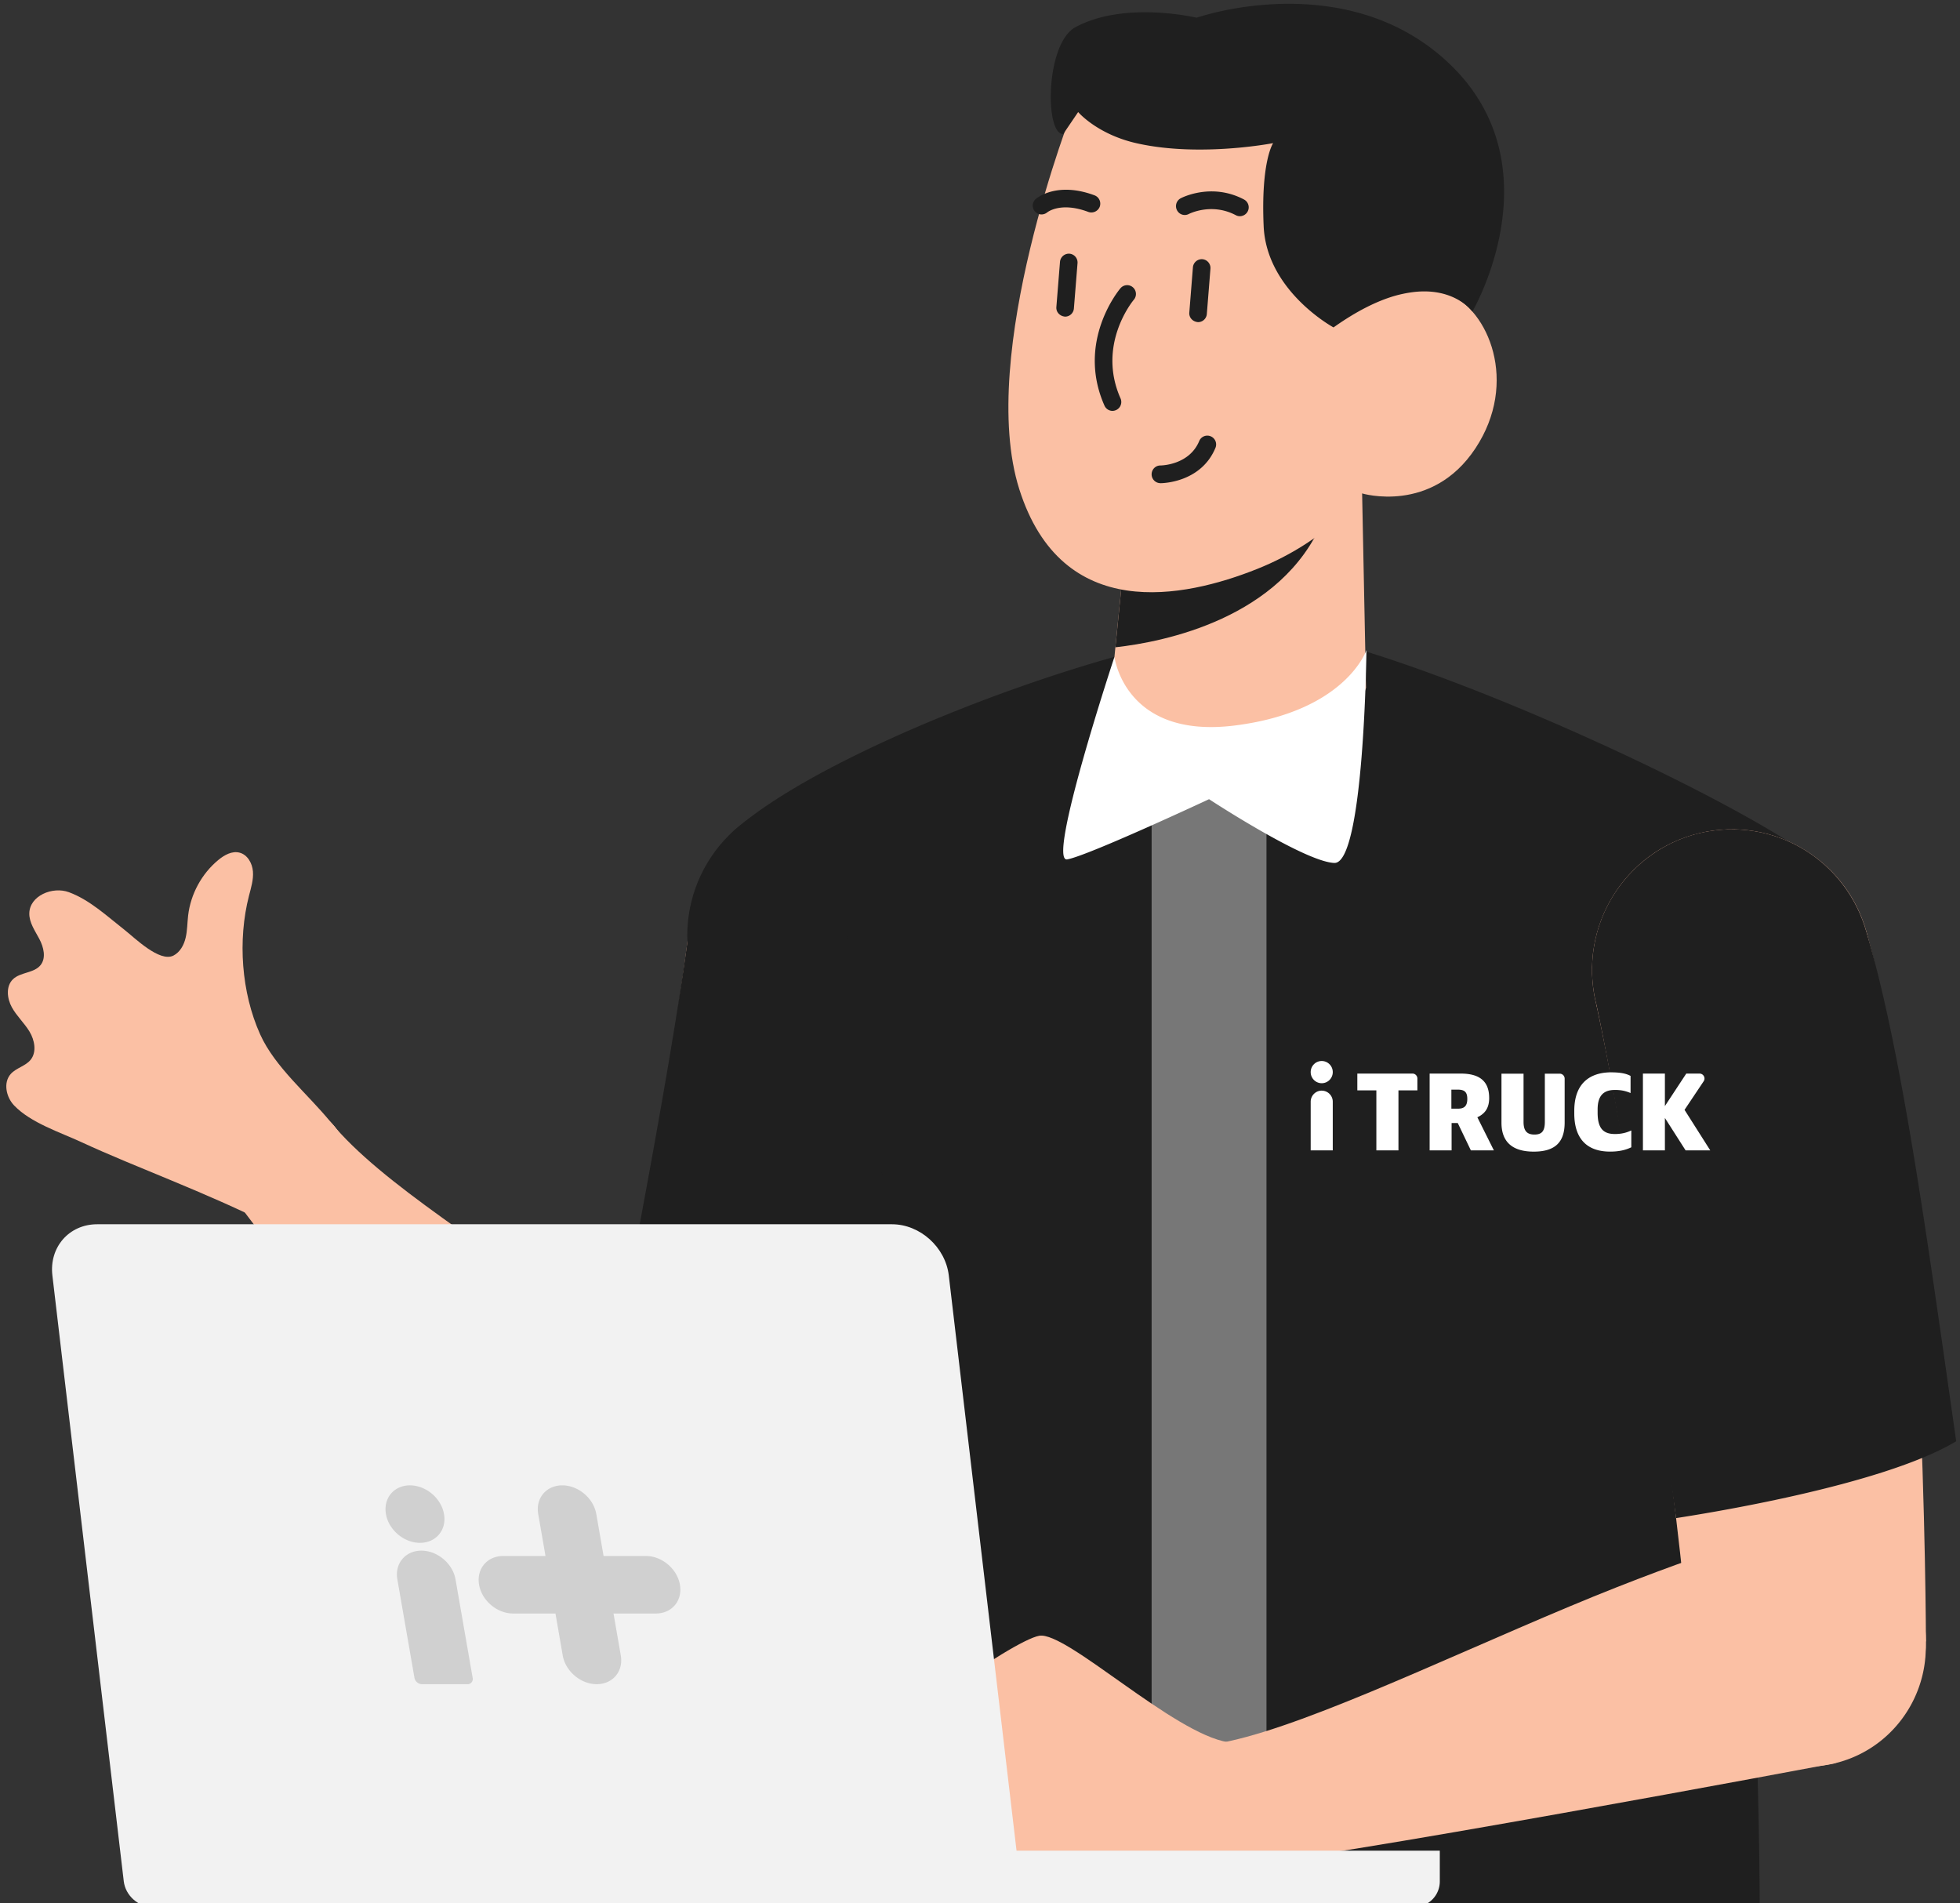 <svg xmlns="http://www.w3.org/2000/svg" width="103" height="100" fill="none"><rect width="100%" height="100%" fill="#333333" stroke="none"/><g clip-path="url(#a)"><path fill="#FBC0A4" d="M43.565 56.559c4.059 0 7.349-3.313 7.349-7.399s-3.29-7.398-7.349-7.398c-4.058 0-7.348 3.312-7.348 7.398s3.29 7.399 7.348 7.399ZM30.458 79.91c-1.139 3.267.57 6.845 3.815 7.992 3.246 1.146 6.8-.574 7.939-3.842 1.138-3.268-.57-6.846-3.816-7.992-3.245-1.147-6.8.573-7.938 3.841Z"/><path fill="#FBC0A4" d="M36.247 48.535c-1.515 12.203-5.06 28.776-5.79 31.374l11.754 4.152S50.395 60.41 50.9 49.6l-14.65-1.063-.002-.001Z"/><path fill="#1F1F1F" d="M35.701 74.328c-1.292-.236-2.593-.428-3.886-.672 0 0 3.432-17.059 4.433-25.12h.003a7.36 7.36 0 0 1 .382-1.824c1.344-3.855 5.538-5.883 9.366-4.53 3.169 1.119 5.087 4.203 4.896 7.419h.003c-.298 6.413-2.285 16.098-4.04 26.785-3.1-.316-8.084-1.497-11.158-2.057l.001-.001Z"/><path fill="#FBC0A4" d="M42.258 83.924c1.065-3.293-.723-6.832-3.994-7.905-3.271-1.072-6.786.728-7.852 4.021-1.065 3.293.723 6.833 3.994 7.905 3.271 1.073 6.786-.727 7.852-4.02ZM17.387 58.973a3.214 3.214 0 0 0-4.568-.031 3.267 3.267 0 0 0-.03 4.599 3.214 3.214 0 0 0 4.567.03 3.267 3.267 0 0 0 .03-4.598Z"/><path fill="#FBC0A4" d="M17.387 58.972c2.652 3.231 8.243 6.5 14.406 11.122 5.937 4.452 8.976 7.487 8.976 7.487l-8.867 8.808S14.556 66.377 12.33 62.949l5.055-3.977h.002Z"/><path fill="#FBC0A4" d="M16.338 58.262a3.222 3.222 0 0 0-4.23 1.734 3.26 3.26 0 0 0 1.721 4.26 3.222 3.222 0 0 0 4.231-1.734 3.26 3.26 0 0 0-1.722-4.26Z"/><path fill="#FBC0A4" d="M.565 56.431c.287-.321.773-.41 1.044-.744.33-.408.213-1.032-.058-1.482-.272-.45-.673-.814-.928-1.276-.255-.462-.322-1.101.053-1.47.396-.388 1.11-.316 1.456-.748.303-.38.162-.945-.066-1.376-.227-.431-.534-.854-.526-1.342.015-.925 1.219-1.432 2.082-1.112 1.1.408 2 1.258 2.912 1.971.542.423 1.852 1.731 2.582 1.358.347-.178.552-.557.64-.938.09-.381.085-.778.13-1.167.133-1.13.715-2.2 1.59-2.92.315-.26.72-.486 1.114-.382.417.108.669.558.702.99.034.43-.1.855-.208 1.275-.598 2.328-.401 5.083.584 7.276.78 1.74 2.541 3.17 3.717 4.629l-3.047 5.45c-3.671-1.843-7.11-3.043-10.062-4.41-1.122-.52-2.657-1.01-3.533-1.925-.422-.44-.584-1.203-.178-1.657Z"/><path fill="#1F1F1F" d="M37.178 45.332c-2.099 3.496-.986 8.044 2.486 10.158 3.472 2.113 7.99.993 10.089-2.503 2.1-3.496.986-8.044-2.486-10.158-3.472-2.113-7.99-.993-10.089 2.503ZM90.784 58.377c4.058 0 7.348-3.313 7.348-7.399s-3.29-7.398-7.348-7.398-7.348 3.312-7.348 7.398 3.29 7.399 7.348 7.399Z"/><path fill="#1F1F1F" d="M89.411 55.268c3.065 21.346 3.063 44.776 3.063 44.776a12475.343 12475.343 0 0 1-42.04-.078L48.925 79.27l-4.5-30.783-6.02-4.684c5.284-4.936 23.85-11.474 29.051-10.646 8.185 1.302 28.516 10.97 29.125 13.282l-7.168 8.83h-.002Z"/><path fill="#FBC0A4" d="M92.698 58.176c3.95-.935 6.399-4.917 5.469-8.894-.93-3.977-4.888-6.443-8.838-5.509-3.95.935-6.4 4.917-5.469 8.895.93 3.977 4.887 6.443 8.838 5.508ZM94.982 92.518c3.44 0 6.229-2.808 6.229-6.271 0-3.464-2.789-6.271-6.229-6.271s-6.229 2.807-6.229 6.27c0 3.464 2.79 6.272 6.23 6.272Z"/><path fill="#FBC0A4" d="M83.9 52.827c2.583 12.02 4.688 30.725 4.854 33.418h12.456s-.056-26.932-3.137-37.3l-14.174 3.882Z"/><path fill="#1F1F1F" d="M88.081 79.77c-.867-6.133-2.474-19.002-4.18-26.943h.003a7.407 7.407 0 0 1-.24-1.85c0-4.085 3.288-7.398 7.347-7.398 3.359 0 6.184 2.27 7.062 5.367h.003c1.828 6.148 3.137 15.644 4.724 26.785-3.92 2.357-13.418 3.835-14.717 4.037l-.002.001Z"/><path fill="#777" d="M66.555 41.76h-6.036V99.02h6.036V41.761Z"/><path fill="#FBC0A4" d="M93.48 80.465c-3.34.83-5.38 4.229-4.555 7.59.824 3.362 4.2 5.416 7.54 4.586 3.338-.83 5.378-4.229 4.554-7.59-.825-3.362-4.2-5.416-7.54-4.586ZM63.824 91.635c-1.732.43-2.79 2.192-2.363 3.936a3.23 3.23 0 0 0 3.91 2.379c1.732-.431 2.789-2.193 2.362-3.937a3.23 3.23 0 0 0-3.91-2.378Z"/><path fill="#FBC0A4" d="M63.824 91.635c4.113-.644 11.58-4.261 18.676-7.232 6.835-2.863 10.981-3.938 10.981-3.938l2.985 12.176s-27.769 5.23-31.833 5.402l-.81-6.407v-.001Z"/><path fill="#FBC0A4" d="M64.542 91.545c-1.783-.02-3.246 1.42-3.265 3.216-.02 1.796 1.411 3.268 3.195 3.288 1.783.019 3.246-1.421 3.265-3.217.02-1.795-1.411-3.268-3.195-3.287Z"/><path fill="#FBC0A4" d="M64.542 91.545c-2.88-.45-8.504-5.84-9.927-5.595-1.422.246-8.872 5.475-8.503 6.62.37 1.145 1.873 1.07 1.695 1.78-.178.71-.155 1.48 1.44 1.961 1.596.481 5.966 2.492 8.576 1.86 2.609-.63 5.913-.218 5.913-.218l.808-6.408h-.002Z"/><path fill="#F2F2F2" d="M74.327 100.198H50.433v-2.954h25.23v1.611a1.34 1.34 0 0 1-1.336 1.345v-.002Z"/><path fill="#F2F2F2" d="M7.999 100.198h44.434c.738 0 1.265-.602 1.177-1.344L49.86 67.018c-.175-1.485-1.512-2.69-2.988-2.69H5.107c-1.475 0-2.529 1.205-2.354 2.69l3.751 31.834c.088.743.757 1.345 1.495 1.345Z"/><path fill="#D0D0D0" d="M33.948 81.76h-2.229l-.382-2.202c-.145-.835-.945-1.51-1.788-1.51h-.003c-.841 0-1.406.674-1.262 1.506l.383 2.206H26.44c-.842 0-1.408.677-1.264 1.51.145.835.946 1.511 1.788 1.511h2.226l.382 2.203c.144.834.945 1.51 1.787 1.51.843 0 1.409-.676 1.264-1.51l-.382-2.203h2.226c.843 0 1.408-.676 1.264-1.51v-.003c-.145-.833-.944-1.508-1.785-1.508ZM22.144 81.478c.846 0 1.65.678 1.795 1.514l.9 5.172a.273.273 0 0 1-.278.332h-2.387a.414.414 0 0 1-.393-.331l-.9-5.18c-.145-.832.422-1.507 1.263-1.507ZM22.07 81.068c.843 0 1.409-.676 1.263-1.51-.145-.835-.946-1.51-1.789-1.51s-1.408.675-1.262 1.51c.145.834.946 1.51 1.788 1.51Z"/><path fill="#FBC0A4" d="m71.581 25.926.205 10.214s-1.166 4.045-7.696 4.573c-4.423.357-5.988-1.515-5.988-1.515l.513-5.186.507-5.057 10.67-2.591 1.789-.438Z"/><path fill="#1F1F1F" d="M69.791 26.363c-.02.28-.118.61-.275.992-2.169 5.149-8.353 6.374-10.9 6.657l.506-5.057 10.67-2.592Z"/><path fill="#FBC0A4" d="M56.39 5.719s-5.067 12.915-2.825 19.987c2.242 7.072 8.666 5.716 12.486 4.195 3.819-1.521 5.53-3.974 5.53-3.974s3.656 1.103 5.953-2.367c2.296-3.47.67-7.301-1.424-8.116-2.095-.816-4.496.771-4.496.771l1.792-3.765S64.649-6.04 56.389 5.715l.001.004Z"/><path fill="#1F1F1F" d="M54.635 11.258a.465.465 0 0 1-.209-.8c.043-.037 1.099-.939 3.094-.194.239.09.36.357.272.599a.472.472 0 0 1-.595.274c-1.45-.545-2.14.002-2.17.026a.469.469 0 0 1-.394.094l.002.002ZM65.256 11.35a.455.455 0 0 1-.313-.043c-1.28-.675-2.453-.07-2.466-.065a.457.457 0 0 1-.624-.195.466.466 0 0 1 .194-.628c.066-.036 1.625-.835 3.326.063a.466.466 0 0 1-.119.867l.002.002ZM55.975 16.637c-.291-.023-.482-.247-.462-.503l.191-2.378a.47.47 0 0 1 .498-.426.464.464 0 0 1 .423.5l-.191 2.379a.463.463 0 0 1-.46.428h.001ZM62.96 16.927c-.291-.023-.482-.247-.461-.502l.19-2.379a.468.468 0 0 1 .498-.426.464.464 0 0 1 .423.5l-.19 2.379a.463.463 0 0 1-.461.428h.002ZM58.464 21.59a.463.463 0 0 1-.422-.276c-1.488-3.352.743-6.055.84-6.168a.46.46 0 0 1 .649-.053c.195.166.22.459.054.655-.08.096-1.945 2.379-.7 5.185a.467.467 0 0 1-.422.656l.001.001ZM60.98 25.388a.464.464 0 0 1-.461-.465c0-.256.206-.465.461-.465.073 0 1.52-.032 2.04-1.283a.46.46 0 0 1 .605-.249.464.464 0 0 1 .247.609c-.763 1.834-2.805 1.855-2.892 1.855v-.002Z"/><path fill="#1F1F1F" d="m55.876 7.04.782-1.152s1.025 1.205 3.164 1.659c3.286.716 7.082-.026 7.082-.026s-.648.948-.498 4.358c.149 3.421 3.672 5.325 3.672 5.325 1.24-.879 2.284-1.378 3.163-1.642a6.55 6.55 0 0 1 1.032-.215c2.178-.262 3.104 1.022 3.104 1.022S81.744 8.9 76.33 3.507C72.533-.257 67.45-.016 64.758.47a15.106 15.106 0 0 0-1.877.46s-3.782-.901-6.366.499c-1.584.857-1.613 5.66-.64 5.61Z"/><path fill="#fff" d="M58.565 34.516s-3.586 10.839-2.48 10.64c1.107-.197 7.452-3.163 7.452-3.163s5.013 3.29 6.581 3.35c1.569.062 1.69-11.184 1.69-11.184s-1.072 3.216-6.892 3.959c-5.82.742-6.35-3.602-6.35-3.602ZM71.329 57.294h1v3.152h1.161v-3.152h.995v-.624a.26.26 0 0 0-.258-.26h-2.898v.884ZM78.257 57.689c0-.86-.487-1.278-1.488-1.278h-1.64v4.036h1.154v-1.439h.323l.69 1.439h1.21l-.869-1.74c.429-.202.621-.517.621-1.018Zm-1.985-.435h.34c.358 0 .496.137.496.488 0 .352-.143.512-.48.512h-.357v-1h.001ZM81.183 58.945c0 .482-.153.67-.548.67-.394 0-.571-.198-.571-.664v-2.535h-1.16v2.576c0 1.008.571 1.52 1.697 1.52 1.126 0 1.623-.5 1.623-1.526v-2.31a.26.26 0 0 0-.258-.26h-.783v2.53ZM84.857 59.586c-.63 0-.9-.334-.9-1.117v-.176c0-.697.29-1.023.91-1.023.288 0 .507.04.76.138l.061.025v-.899l-.025-.013c-.233-.121-.545-.175-1.01-.175-.719 0-1.923.263-1.923 2.024v.135c0 1.312.65 2.006 1.883 2.006.432 0 .778-.069 1.088-.215l.026-.013V59.4l-.063.027c-.186.08-.427.16-.807.16ZM88.524 58.317l1.005-1.502a.26.26 0 0 0-.214-.404h-.7l-1.123 1.708V56.41h-1.155v4.036h1.155v-1.705l1.088 1.705h1.296l-1.352-2.13ZM69.458 57.307c-.32 0-.58.262-.58.584v2.555h1.16v-2.555a.581.581 0 0 0-.579-.583v-.001ZM69.458 56.917c.32 0 .58-.261.58-.583a.582.582 0 0 0-.58-.584c-.32 0-.58.261-.58.584 0 .322.26.583.58.583Z"/></g><defs><clipPath id="a"><path fill="#fff" d="M0 0h102.8v100H0z"/></clipPath></defs></svg>